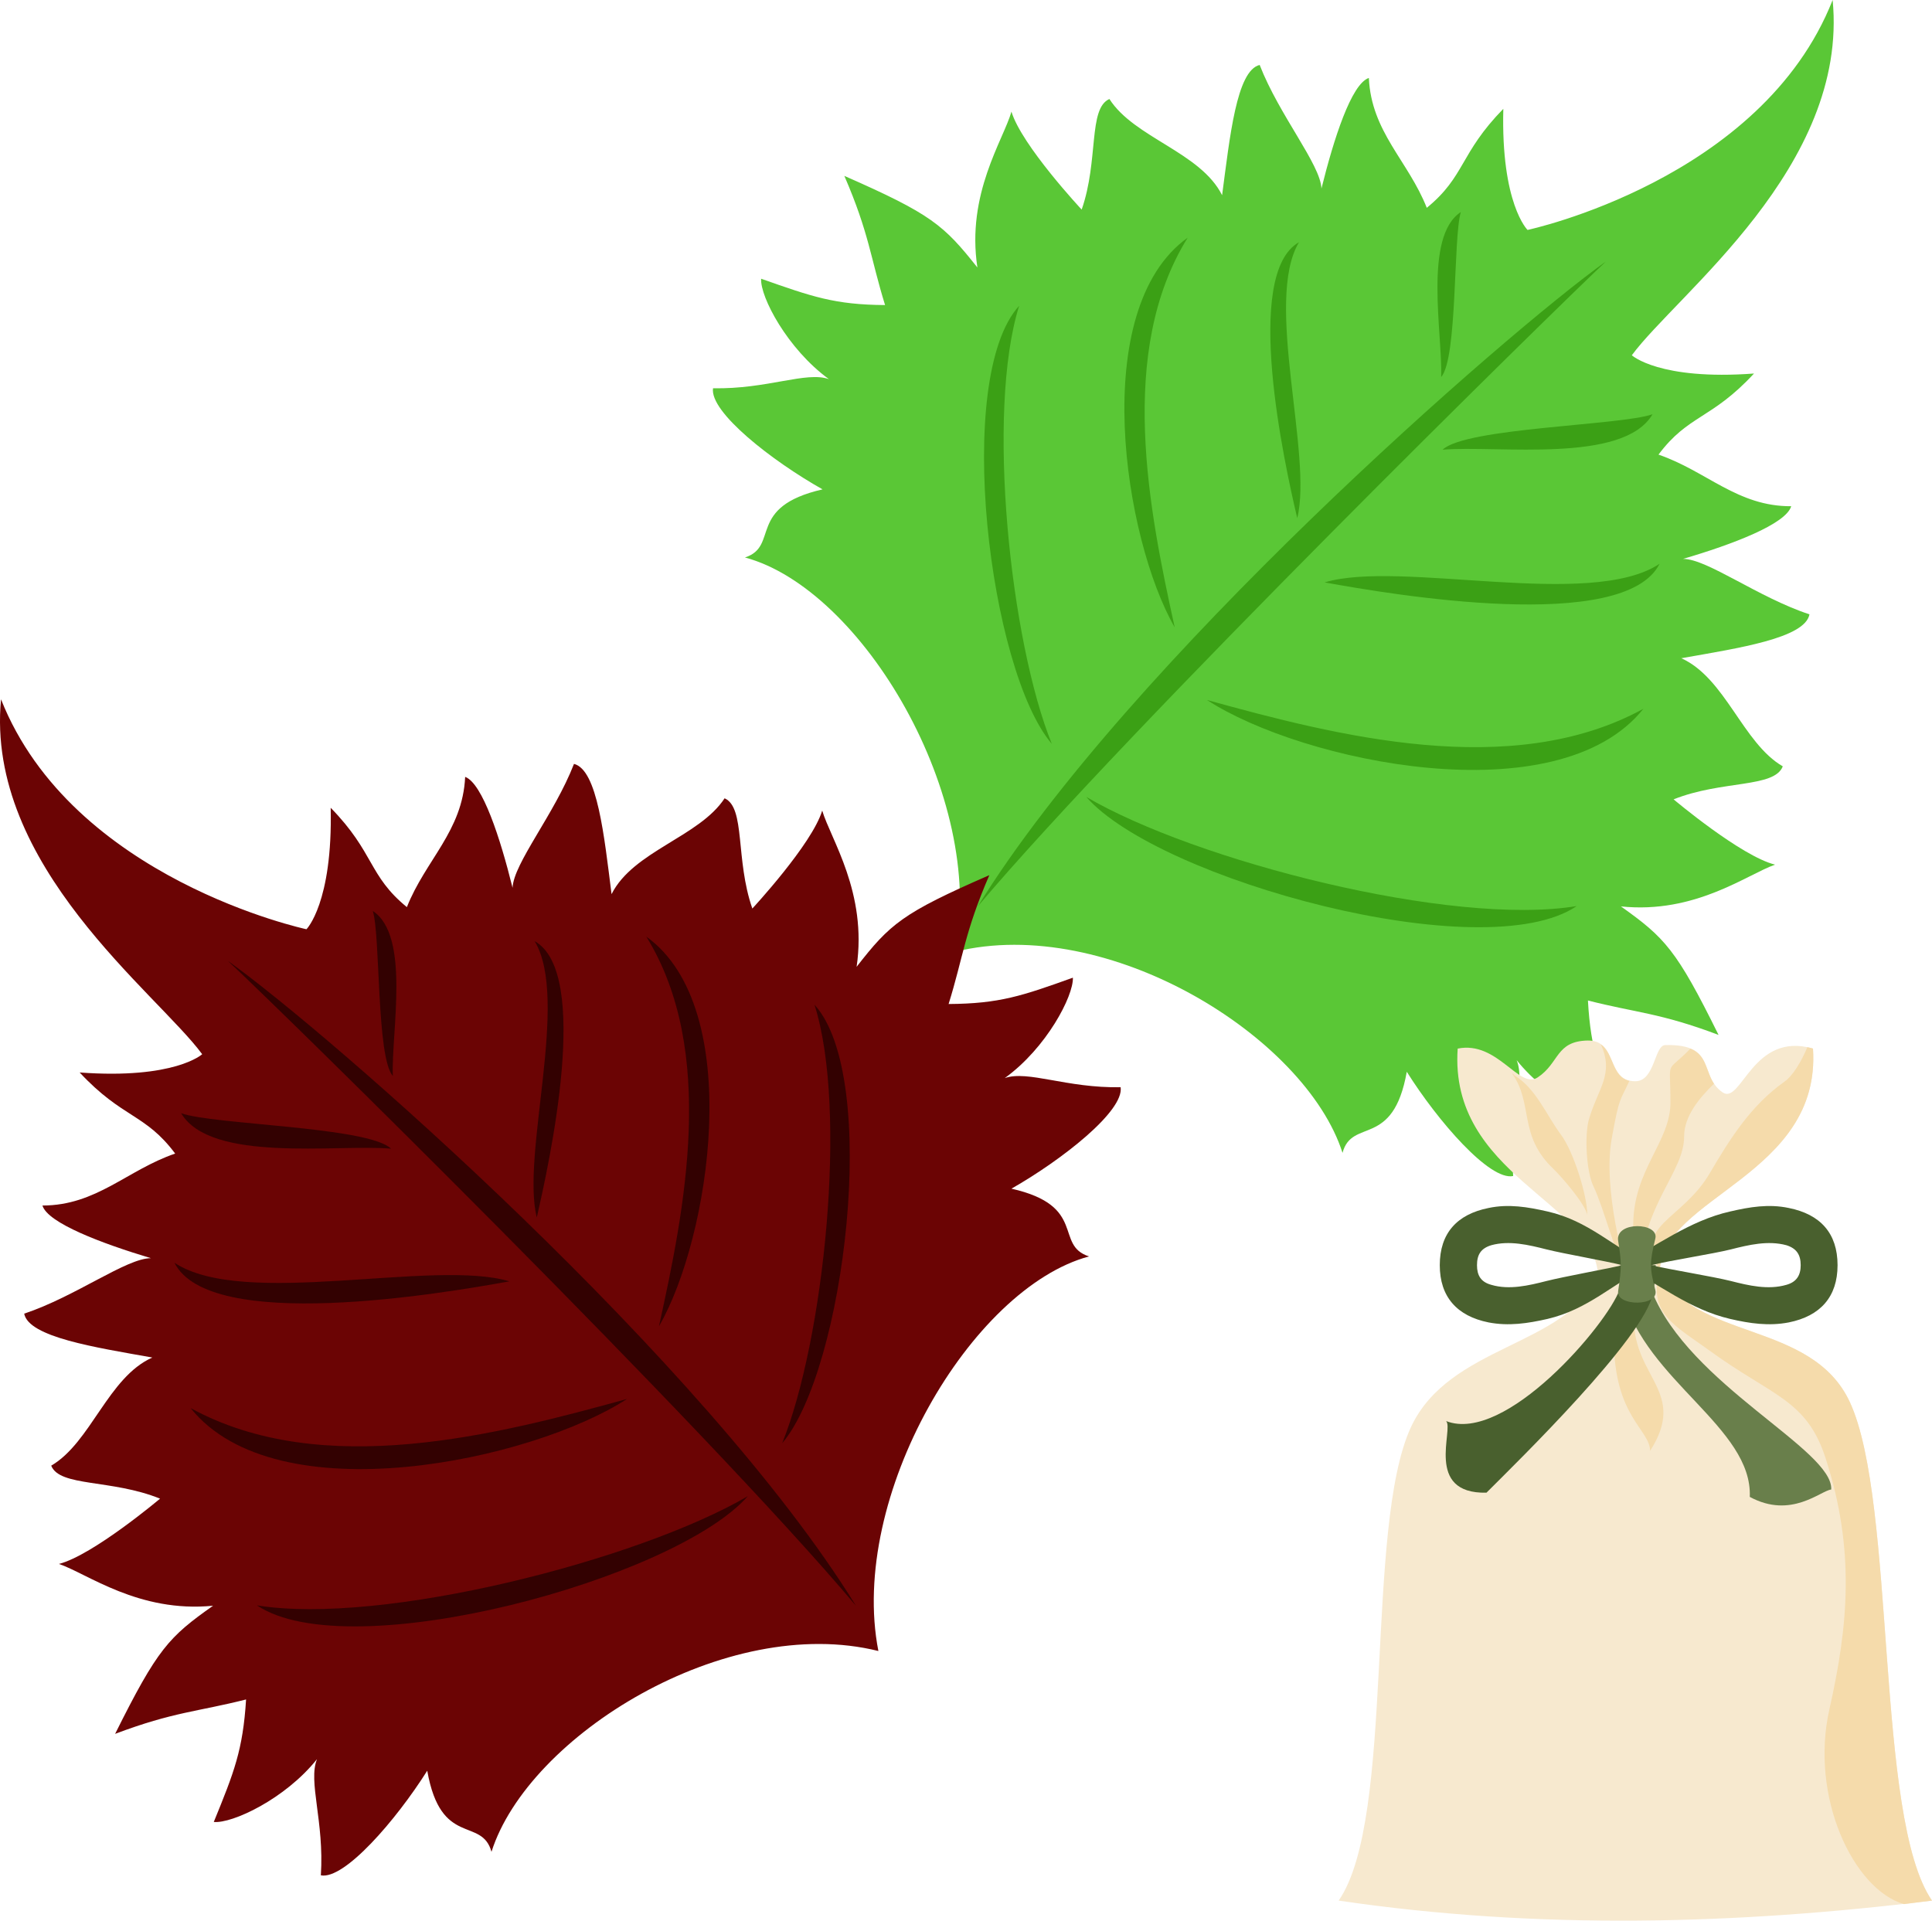 <svg xmlns="http://www.w3.org/2000/svg" xmlns:xlink="http://www.w3.org/1999/xlink" xml:space="preserve" version="1.1" style="shape-rendering:geometricPrecision; text-rendering:geometricPrecision; image-rendering:optimizeQuality; fill-rule:evenodd; clip-rule:evenodd" viewBox="7785.09 11805 5502.91 5471.16">
 <defs>
  <style type="text/css">
   <![CDATA[
    .fil6 {fill:#49602E}
    .fil7 {fill:#697F4B}
    .fil5 {fill:#F5DBAB}
    .fil4 {fill:#F7E9CF}
    .fil3 {fill:#330101;fill-rule:nonzero}
    .fil2 {fill:#3BA015;fill-rule:nonzero}
    .fil0 {fill:#5AC736;fill-rule:nonzero}
    .fil1 {fill:#6B0404;fill-rule:nonzero}
   ]]>
  </style>
 </defs>
 <g id="Vrstva_x0020_1">
  <g id="_372116048">
   <path class="fil0" d="M10506 14516c435,-107 997,242 1103,573 27,-101 144,-11 183,-231 88,140 236,311 303,297 -11,-154 36,-266 10,-330 91,114 243,184 295,179 -58,-142 -84,-205 -92,-349 137,35 205,35 372,98 -120,-243 -153,-277 -278,-366 212,22 359,-91 439,-119 -97,-24 -289,-186 -289,-186 138,-55 287,-32 311,-94 -114,-66 -163,-251 -289,-308 164,-29 352,-57 365,-125 -146,-48 -291,-158 -360,-158 140,-41 293,-99 308,-150 -153,1 -241,-100 -378,-147 85,-114 151,-100 272,-231 -270,20 -348,-52 -348,-52 128,-174 618,-537 572,-1012 -202,513 -869,655 -869,655 0,0 -76,-74 -69,-345 -125,128 -108,192 -218,282 -53,-134 -158,-216 -165,-370 -50,17 -100,174 -135,315 -3,-69 -120,-208 -176,-352 -66,16 -85,206 -107,371 -62,-123 -250,-163 -321,-274 -61,27 -30,175 -79,315 0,0 -171,-183 -200,-279 -23,81 -129,234 -97,444 -96,-121 -131,-152 -379,-261 71,164 74,232 116,368 -144,-1 -208,-24 -353,-75 -3,52 75,200 193,286 -65,-23 -175,29 -330,26 -10,68 168,207 312,288 -218,50 -122,162 -221,194 335,90 686,684 599,1123z"/>
   <path class="fil1" d="M10287 16508c-434,-108 -997,241 -1102,572 -28,-101 -144,-11 -183,-231 -89,141 -236,311 -303,298 10,-154 -37,-267 -11,-331 -91,114 -242,184 -294,179 58,-142 83,-205 92,-349 -138,35 -206,35 -373,98 121,-243 153,-276 279,-365 -212,21 -359,-92 -439,-119 97,-25 288,-186 288,-186 -138,-56 -286,-33 -310,-94 113,-66 162,-252 288,-308 -163,-29 -352,-58 -365,-125 147,-49 291,-158 361,-158 -140,-42 -294,-100 -309,-150 154,0 241,-101 378,-148 -85,-114 -150,-100 -272,-231 271,20 349,-52 349,-52 -128,-174 -618,-537 -573,-1011 203,513 870,655 870,655 0,0 75,-75 69,-346 125,128 107,193 217,283 53,-134 159,-217 166,-371 49,18 100,174 135,316 3,-70 119,-209 175,-353 67,17 86,206 107,371 62,-123 250,-163 322,-273 60,27 30,174 79,314 0,0 170,-183 199,-279 24,81 129,234 98,445 95,-122 130,-153 378,-261 -71,164 -74,232 -116,367 145,-1 209,-23 354,-75 2,52 -75,200 -194,286 66,-23 176,29 330,26 10,68 -167,207 -311,289 217,49 121,161 221,193 -335,90 -686,684 -600,1124z"/>
   <path class="fil2" d="M10570 14387c430,-696 1505,-1634 1789,-1837 -148,139 -1354,1322 -1789,1837z"/>
   <path class="fil3" d="M10223 16379c-430,-697 -1504,-1634 -1789,-1837 149,138 1355,1322 1789,1837z"/>
   <path class="fil2" d="M10879 14075c310,182 1040,370 1397,311 -264,179 -1191,-75 -1397,-311z"/>
   <path class="fil3" d="M9915 16067c-311,182 -1041,369 -1398,311 264,178 1191,-75 1398,-311z"/>
   <path class="fil2" d="M10781 13924c-118,-291 -188,-946 -93,-1248 -188,206 -85,1040 93,1248z"/>
   <path class="fil3" d="M10013 15916c118,-292 188,-947 92,-1249 188,206 86,1040 -92,1249z"/>
   <path class="fil2" d="M11223 13799c366,101 867,231 1243,25 -245,306 -973,151 -1243,-25z"/>
   <path class="fil3" d="M9571 15790c-366,101 -867,232 -1243,26 245,306 972,150 1243,-26z"/>
   <path class="fil2" d="M11131 13592c-73,-332 -165,-785 37,-1110 -285,204 -181,860 -37,1110z"/>
   <path class="fil3" d="M9662 15583c73,-332 165,-784 -36,-1110 284,204 181,860 36,1110z"/>
   <path class="fil2" d="M11558 13464c215,-65 757,78 954,-53 -100,200 -762,88 -954,53z"/>
   <path class="fil3" d="M9236 15455c-216,-65 -757,78 -954,-53 100,200 761,88 954,53z"/>
   <path class="fil2" d="M11480 13281c45,-180 -95,-619 5,-786 -160,90 -42,629 -5,786z"/>
   <path class="fil3" d="M9314 15273c-45,-180 94,-620 -6,-787 161,90 42,630 6,787z"/>
   <path class="fil2" d="M11894 13086c66,-63 508,-69 598,-101 -83,142 -440,88 -598,101z"/>
   <path class="fil3" d="M8899 15077c-66,-63 -508,-68 -598,-101 84,142 440,88 598,101z"/>
   <path class="fil2" d="M11890 12879c47,-54 34,-399 56,-470 -107,70 -52,346 -56,470z"/>
   <path class="fil3" d="M8904 14870c-47,-54 -35,-398 -57,-470 108,71 52,347 57,470z"/>
  </g>
  <g id="_372113912">
   <g>
    <path class="fil4" d="M11598 17219c571,84 1133,68 1690,0 -163,-235 -101,-1133 -234,-1420 -109,-235 -448,-173 -541,-376 8,-209 460,-270 436,-631 -172,-50 -204,160 -257,125 -69,-47 -15,-139 -164,-135 -31,1 -29,103 -85,103 -85,0 -48,-117 -136,-116 -91,2 -80,64 -142,105 -53,36 -114,-105 -228,-82 -25,361 392,438 400,648 -93,202 -423,195 -533,430 -133,287 -43,1114 -206,1349z"/>
    <g>
     <path class="fil5" d="M12513 15423c-79,-128 63,-141 142,-276 58,-99 118,-194 213,-261 23,-16 48,-57 65,-98 5,1 10,2 16,4 24,361 -428,422 -436,631z"/>
     <path class="fil5" d="M12600 14792c-73,75 -57,23 -57,154 0,112 -106,191 -106,349 0,60 -45,114 16,144 13,-208 129,-294 129,-397 0,-57 42,-108 85,-150 -24,-36 -20,-81 -67,-100z"/>
     <path class="fil5" d="M12345 14780c38,86 -8,124 -34,213 -13,44 -8,149 13,192 29,60 67,210 97,254 -7,-26 -72,-247 -45,-392 22,-122 23,-103 50,-163 -50,-12 -44,-78 -81,-104z"/>
     <path class="fil5" d="M12306 15266c1,-54 -40,-183 -75,-229 -39,-52 -71,-131 -130,-167 -3,-1 -4,-6 -9,-7 61,85 17,176 117,271 23,22 92,101 97,132z"/>
    </g>
    <path class="fil5" d="M12513 15423c-36,123 42,157 141,229 178,130 277,139 331,307 85,262 64,478 11,714 -57,250 68,514 212,556 26,-3 53,-7 80,-10 -163,-235 -101,-1133 -234,-1420 -109,-235 -448,-173 -541,-376z"/>
    <path class="fil5" d="M12485 15938c107,-167 -46,-208 -46,-375 0,-26 6,-112 -18,-124 6,68 -39,55 -39,182 0,220 103,256 103,317z"/>
   </g>
   <path class="fil6" d="M12483 15409c-105,54 -175,126 -290,153 -57,13 -111,21 -168,10 -90,-18 -139,-73 -139,-163 0,-91 49,-145 139,-163 57,-12 111,-3 168,10 115,26 185,99 290,153zm-77 0c-52,12 -164,32 -216,45 -51,13 -106,26 -157,11 -30,-8 -41,-27 -41,-56 0,-30 11,-48 41,-57 51,-14 106,-1 157,12 52,13 164,32 216,45z"/>
   <g>
    <path class="fil6" d="M12406 15409c105,54 191,126 307,153 56,13 110,21 167,10 90,-18 139,-73 139,-163 0,-91 -49,-145 -139,-163 -57,-12 -111,-3 -167,10 -116,26 -210,99 -315,153l8 0zm82 0c51,12 175,32 227,45 51,13 106,26 158,11 29,-8 41,-27 41,-56 0,-30 -12,-48 -41,-57 -52,-14 -107,-1 -158,12 -52,13 -176,32 -227,45z"/>
   </g>
   <path class="fil7" d="M12476 15409c-1,24 5,50 14,74 106,267 517,451 511,565 -30,3 -114,85 -232,21 8,-197 -295,-330 -361,-574 -7,-28 4,-57 4,-86l64 0z"/>
   <path class="fil6" d="M12501 15409c0,28 -3,55 -8,81 -24,126 -385,478 -474,567 -178,4 -92,-182 -115,-204 169,66 459,-276 494,-374 9,-23 14,-46 14,-70l89 0z"/>
   <path class="fil7" d="M12394 15483c10,-67 10,-81 0,-144 -8,-56 117,-52 106,-6 -16,67 -17,82 0,147 12,47 -112,47 -106,3z"/>
  </g>
 </g>
</svg>